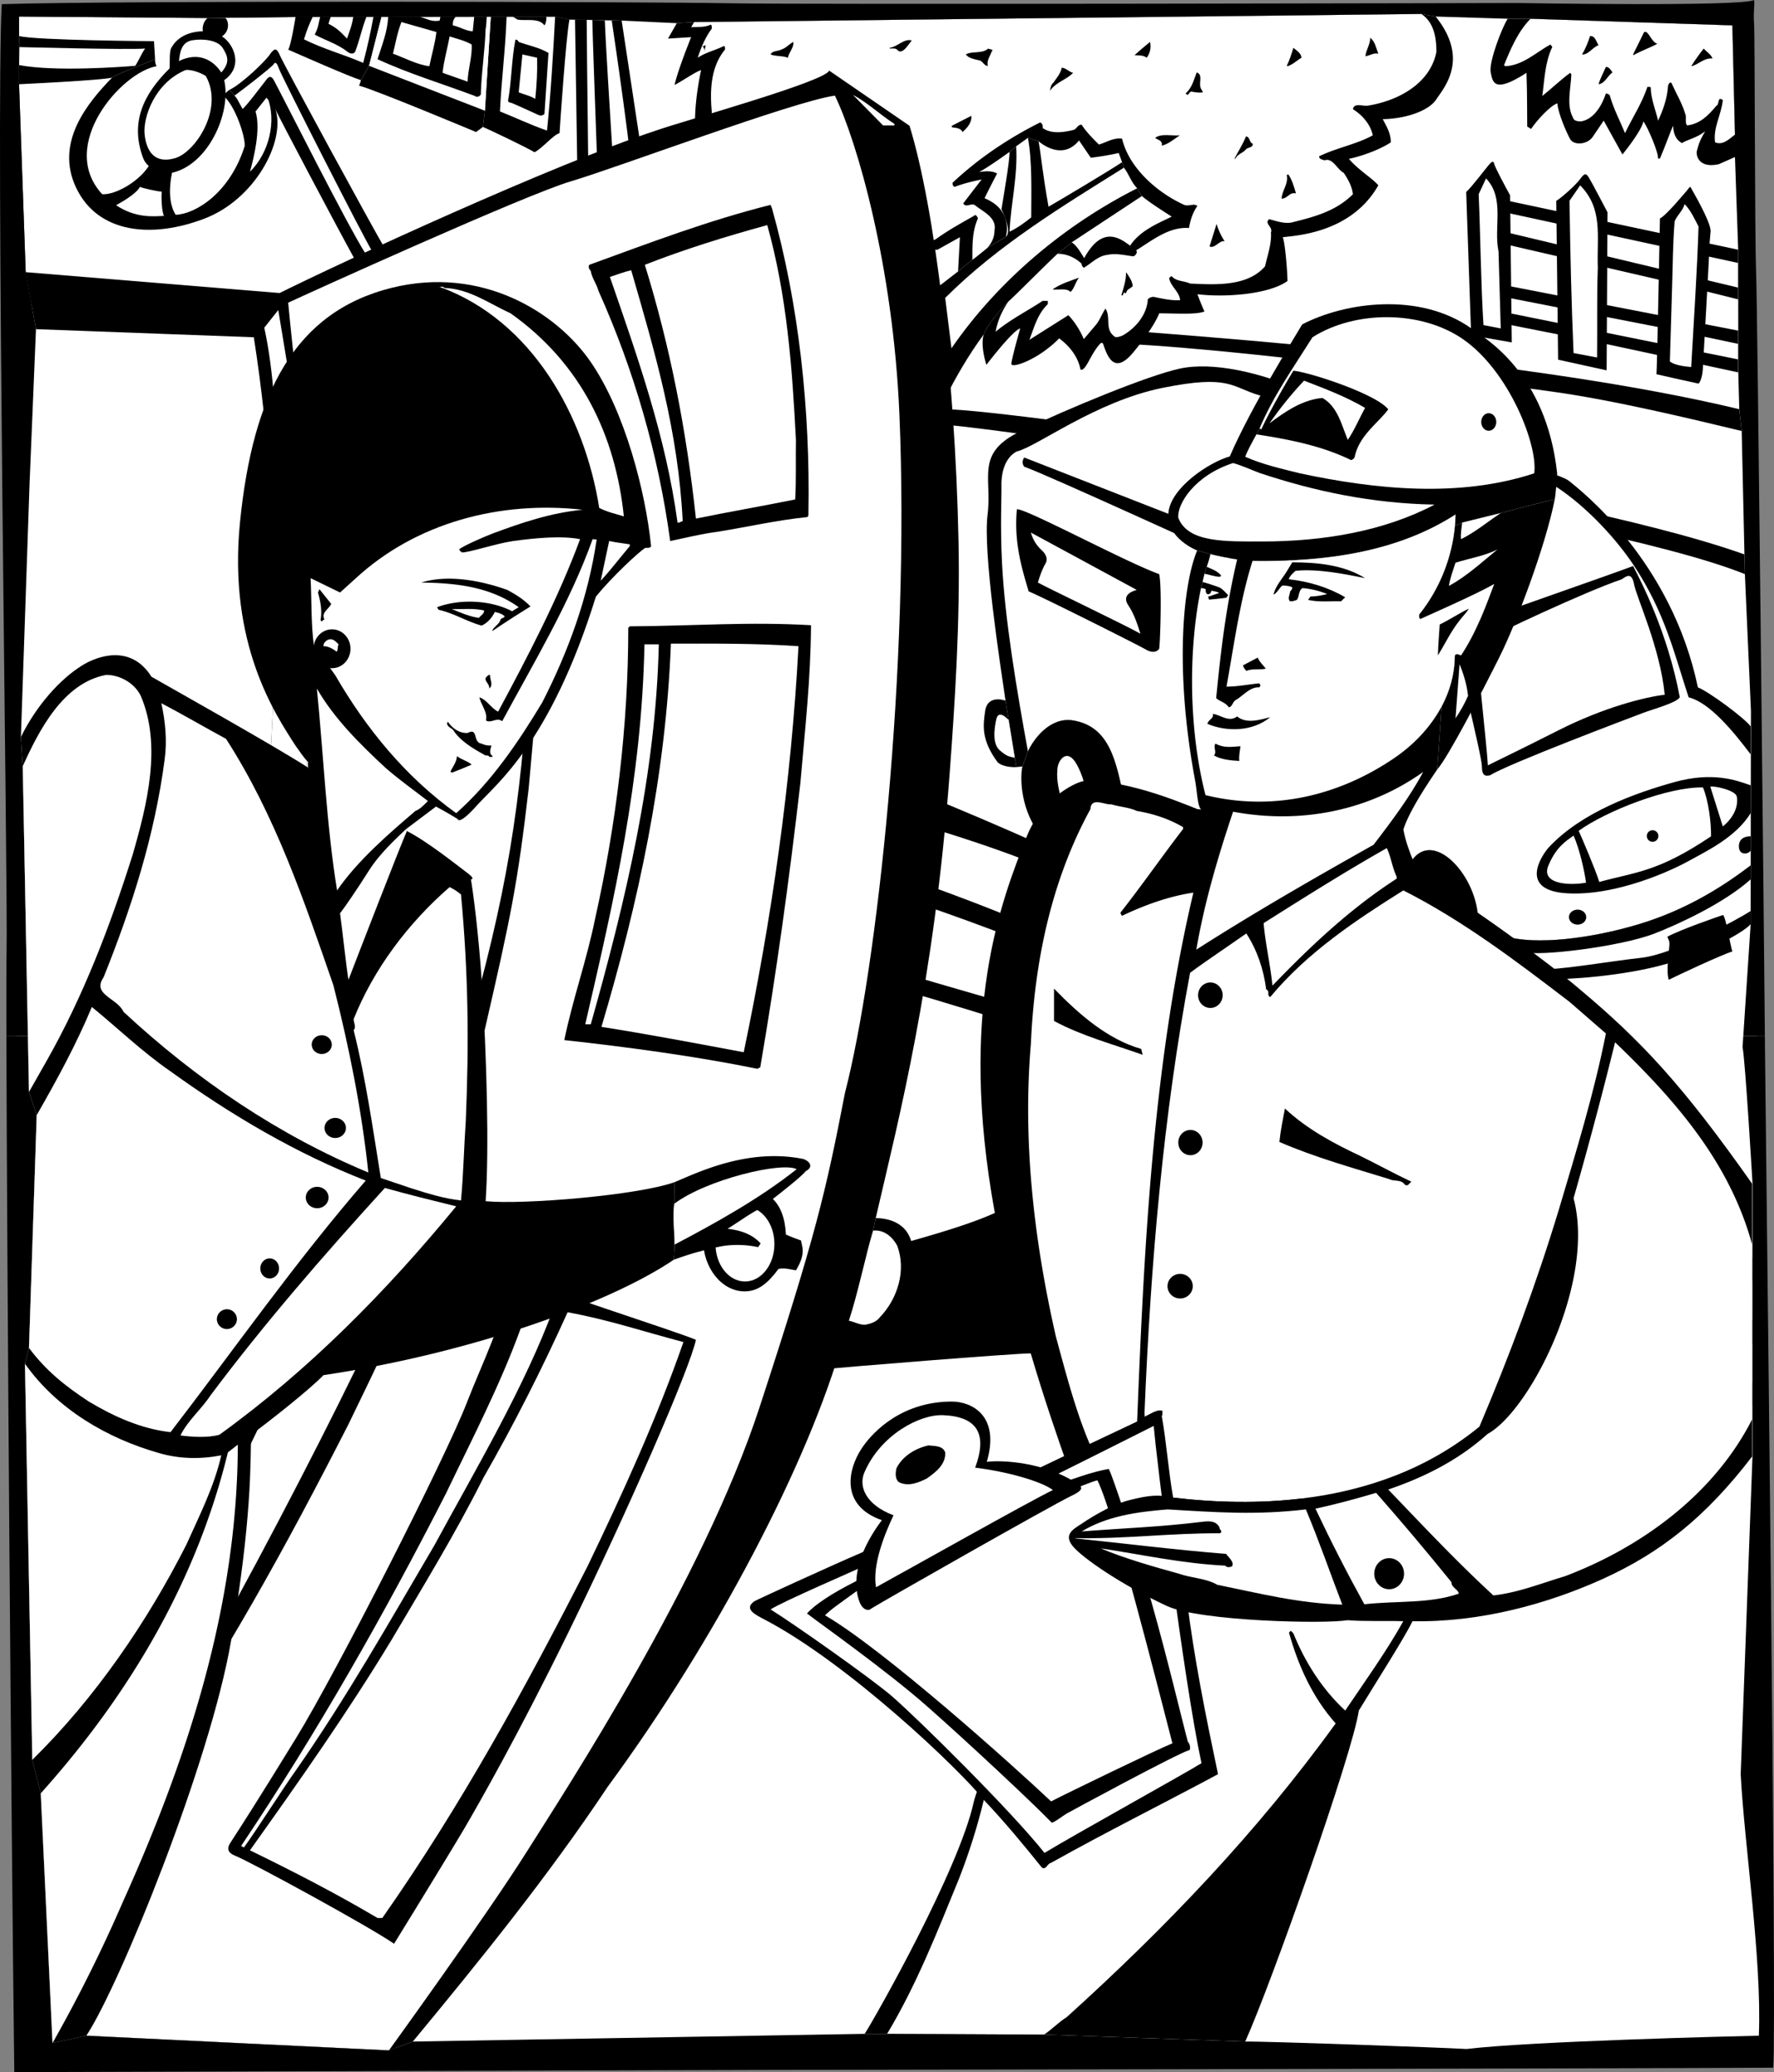 <svg xmlns="http://www.w3.org/2000/svg" width="462.464" height="540"><rect width="100%" height="100%" fill="#808080" stroke="none"/><path fill="#fff" d="M236.947 80.324c21.57 4.7 156.367 11.793 219.203 30.035l2.82 254.387c-27.363-13.176-186.262-99.324-225.79-108.445 7.095-30.403 14.63-145.2 3.767-175.977"/><path fill="#fff" d="M227.693 253.645c50.082 9.75 166.125 70.562 230.988 110.593l1.328 169.489-81.105 4.812-277.516-2.82c120.566-139.27 124.273-258.602 126.305-282.074M3.716 79.3l1.211 391.61.469 67.125 95.992-3.691L133.114 81.66 3.716 79.3M152.954 5.176 453.83 1.715l1.114 109.234c-26.47-8.375-123.2-24.914-216.356-25.25-93.262-.34-85.133-6.082-85.133-6.082l-.5-74.441"/><path d="M231.978 203.773c8.18 2.707 36.437 14.707 53.469 22.836 17.03 8.13 148.011 89.996 171.324 101.145v6.082c-26.86-14.191-156.192-93.75-172.914-102.363-16.723-8.618-38.067-14.7-52.73-19.258l.85-8.442m-2.448 22.633-.657 5.43c13.938 4.703 33.196 11.293 47.89 17.879 14.696 6.586 173.419 98.308 180.009 100.336v-6.082c-14.696-7.602-164.117-90.762-178.996-98.524-11.653-6.082-36.188-14.988-48.246-19.039m-3.106 24.274-.637 4.644c22.07 6.168 54.524 16.18 67.192 21.754 12.668 5.574 152.644 82.094 163.793 89.188v-6.082c-17.735-10.133-150.617-82.09-161.258-87.664-10.64-5.575-50-15.301-69.09-21.84m228.449-101.063-.113-5.137c-48.867-17.484-192.187-37.835-208.402-37.835v4.054c15.203 1.012 169.398 23.11 208.515 38.918m-.832-37.297-.629-5.68c-53.343-12.835-136.449-18.745-172.597-21.445v4.22c25.34-1.017 108.133 10.472 123.996 12.667 15.867 2.2 36.312 7.129 49.23 10.238M9.376 85.781 6.693 70.926 4.966 21.949V4.312l49.172.383 22.906-.265 67.668-.086 3.738.734 1.45.031 3.047.067 1.472.023 3.254.074 1.8.067 2.587.027 11.816 77.938-107.71 4.586-56.79-2.11"/><path fill="#fff" d="m149.9 5.11-1.45-.032-3.738-.734-67.668.086-22.906.265-49.172-.382v17.636l1.727 48.977L151.09 82.8 149.9 5.109"/><path d="M52.892 8.145c-.281-1.333.406-2.864 1.246-3.45h4.601c.797.598 1.36 3.242-.863 4.793 3.012 1.887 5.738 7.75.574 11.407 1.93 8.554-4.207 22.125-13.707 24.152-2.097.45-6.273-.777-7.418-3.832-3.46-9.23-.007-16.594 6.88-23.383.128-1.387-.11-4.34.433-5.312.543-.977 2.45-4.223 8.254-4.375m91.82-3.801H127.94l-1.535 24.508-.524 4.238c1.672.672 11.695 5.48 13.465 6.59 2.105-1.086 4.82-4.489 6.516-4.985.18-2.691 1.68-25.008 2.59-29.617l-3.739-.734M94.107 20.895l2.105-3.739 3.262-12.812-22.43.086s-1.191 7.539-1.918 8.507c2.992 1.31 15.88 7.004 18.98 7.957"/><path fill="#fff" d="M81.548 4.344c-1.05 2.203-1.531 3.418-2.3 5.91 4.984 2.492 10.35 3.93 15.433 6.137 1.148-4.41 1.82-7.446 2.683-12.047h-1.82c-1.246 3.164-1.726 5.91-2.972 9.172-.766.957-1.84.113-2.204-.192-2.492-1.918-5.945-2.972-8.34-4.316.958-1.723.958-2.746 1.438-4.664h-1.918"/><path fill="#fff" d="M86.216 4.344c.047.02-.644 1.761-.547 1.886 2.016.957 3.262 2.204 4.793 3.832.766-2.203 1.344-3.609 1.629-5.718h-5.875m13.258 0-3.262 12.812 30.192 11.696 1.535-24.508h-1.055c-.094 1.054-.094 2.554-.285 3.133-.195 5.847-1.055 11.023-1.246 16.675.191.961-1.153 1.344-1.535.864-8.434-3.164-17.348-5.848-25.399-9.586 1.246-3.93 2.586-7.157 2.778-11.086h-1.723"/><path d="M126.884 4.344c-.094 1.054-.094 2.554-.285 3.133-.195 5.847-1.055 11.023-1.246 16.675.191.961-1.153 1.344-1.535.864-8.434-3.164-17.348-5.848-25.399-9.586 1.246-3.93 2.586-7.157 2.778-11.086h25.687M96.212 17.156l30.192 11.696-.524 4.238-1.773 1.32s-26.461-11.086-30.48-12.078l.48-1.437 2.105-3.739"/><path fill="#fff" d="M141.93 6.613c.384-.48.579-1.597.481-2.27h2.301c-.48 9.298-1.148 20.384-2.11 29.68-4.214-1.433-8.144-3.351-12.269-4.98.387-8.34 1.438-16.168 1.727-24.7h1.496c.422.071.805.45 1.285.735 2.106.48 5.559-.574 7.09 1.535"/><path d="M135.224 10.926c2.586.957 5.367 1.437 7.762 2.875l-1.055 15.91c-.563.496-1.074.469-1.578.246-.864-.387-6.774-3.105-7.055-3.152-.34-.059-.7-.07-.855-.543.96-5.367.863-10.352 1.918-15.91.382-.098.671.191.863.574"/><path fill="#fff" d="M140.017 15.047c.094 3.453-.098 6.996-.48 10.734-1.344-.86-2.973-1.148-4.313-1.722l.957-9.875 3.836.863m-25.399-9.68c-2.546.434-3.546-.734-5.464-1.023h5.652l-.188 1.023m8.625 2.778c-1.629 0-3.355-1.149-5.175-1.532-.098-.765.093-1.597.765-2.27h4.793l-.383 3.802m-9.488.195c-.289 2.875-1.246 5.941-1.824 8.914-3.258-.387-6.516-2.207-9.488-3.262.671-2.777 1.152-5.558 2.207-8.242l9.105 2.59m9.199 3.258c.192 3.257-.957 6.324-1.054 9.68l-6.516-2.301c.285-3.067 1.246-6.23 1.82-9.489 2.012.672 3.93 1.055 5.75 2.11m-69.312 8.187c4.785 8.48-2.625 19.848-7.992 21.43-5.368 1.578-7.493-1.82-7.95-6.203-.46-4.38 2.625-13.442 10.711-16.766.825-.113 2.883.149 5.23 1.54m-6.98-3.876c.207-2.34.692-4.926 3.407-5.406 2.71-.48 6.66-.11 7.98 1.988 1.32 2.094 2.004 3.762-.363 6.39-2.031-3.116-5.824-5.53-11.024-2.972"/><path d="M63.243 28.371c-1.09-2.004-1.484-2.871-2.109-3.45l-1.234-1.55s-1.293.758-1.543 1.688c3.039 2.699 5.574 10.472 5.437 12.98-3.855 12.305-12.87 17.762-17.996 17.934-2.926-4.555-.617-12.336-.617-12.336l-5.914-1.18c-2.531 4.73-9.29 8.445-12.637 8.148l3.64 2.875c1.606-.89 5.282-2.992 6.231-4.793.57.356 4.785 1.254 5.656 1.25-.144 1.766.028 5.18.575 6.325-2.621.129-7.352.648-12.461-2.782l-3.64-2.875c-11.688-12.71 5.034-31.796 14.183-33.351-.48-.883-.383-1.836-.383-1.836-1.031.5-10.453 4.066-11.215 4.805C22.884 26.746 14.177 37.133 19.88 49c5.703 11.867 19.727 13.219 33.484 7.95 13.012-4.99 21.04-19.9 18.504-28.294-.34-2.289.52-6.011-.48-7.761s-1.715-.415-2.434.503c-.718.914-4.879 6.442-5.71 6.973l3.374.676 3.047-3.84c2.504 6.211.524 14.637-4.504 19.55.946-3.464 2.883-11.003 1.457-15.71l-3.375-.676"/><path d="M29.216 20.223c.762-.739 10.184-4.305 11.215-4.805l-.29-4.684S9.19 10.535 5.022 9.391l-.055 12.558s21.84-1.015 24.25-1.726m34.026 8.148c-1.09-2.004-1.484-2.871-2.109-3.45l-1.234-1.55c2.77-1.262 9.437-7.414 10.754-9.621.832-.906 1.367-1.586 2.328.71.957 2.298 24.199 44.977 27.297 50.188l-7.325 3.805c-6.195-11.27-19.777-37.05-21.086-39.797-.464-1.05-3-3.87-3-3.87s-4.21 3.085-5.625 3.585"/><path fill="#fff" d="m95.333 66.187 1.707-.69c-1.808-2.724-23.664-45.642-24.347-47.661-.68-2.024-1.149-1.5-1.395-1.024-1.09 1.184-7.64 6.286-10.164 8.11.625.578 1.02 1.445 2.11 3.45.831-.532 4.992-6.06 5.71-6.974.72-.918 1.434-2.253 2.434-.503 2.93 5.453 18.71 36.968 23.945 45.292m62.34-60.914 1.8.067c.974 6.457 4.962 33.738 5.806 44.719.843 10.976 3.546 30.402 3.546 32.261l-7.093.168c-.168-18.074-3.559-63.215-4.059-77.215m-4.726-.097 1.472.023c.09 7.863 2.75 71.883 2.246 77.29h-2.703c-.34-13.512-1.015-72.028-1.015-77.313M5.064 12.27s28.554.75 32.777.382c-.754.918-2.008 3.754-2.586 4.504-3.629.27-20.648 1.598-30.262-.191l.07-4.695"/><path d="m374.263 4.312-3.738-.671L180.943 5.75l-4.504.29-2.301 4.022 6.039-.382s-3.527 8.699-4.316 12.46c1.918-.968 5.808-3.66 6.902-3.835-1.27 5.91-2.281 14.355-.93 18.746 1.348 4.39 4.051 2.703 5.403 2.363 0 3.719 4.054 11.148 7.433 8.11 1.688 2.703 8.11 8.105 9.461 6.757.672 5.067 3.04 8.781 3.04 8.781s2.027-3.714 3.038-4.726l5.07 4.726s2.024-3.039 3.715-3.039c1.688 0 11.825 6.758 13.852 7.77-.676-1.352-.34-4.055-.34-4.055a182.988 182.988 0 0 0 5.406 4.055l1.688-2.703 4.793-.012 5.847-3.258-.48 8.914 3.738-3.066c.098.055 3.848-3.031 3.848-3.031l4.89-2.926c.676-3.04.337-7.602-5.574-10.05 1.184-2.45 3.258-6.423 3.258-6.423s-1.234-1.023-4.695-.383c2.621-1.386 7.953-5.269 7.953-5.269l1.727-1.441 3.066-2.204 2.781.864s5.953 5.453 10.543-.192l3.067 4.504c.257-.043 3.773-.437 7.285-1.246l.863 2.399.477 1.437c1.343 1.723 1.82 3.738 3.453 5.367l1.246 2.012c1.71 1.504 5.367 3.824 7.762 5.367-3.012 1.543-8.176 3.465-10.829 7.57-2.316-1.636-7.12-5.695-11.98 3.262-1.145-1.855-2-3.347-3.262-4.12l-3.64 2.968c-.067-.13-12.754 12.555-12.825 12.422 0 0-5.449 5.605-6.441 8.57s.672 7.953.672 7.953 6.797-8.918 8.816-9.488c0 0-2.23 7.824-2.3 9.203-.07 1.379 7.09-1.094 12.46-6.613 1.657 1.234 4.73 3.91 5.559 8.144 1.504.524 2.71-4.617 5.656-7.281.914 2.059 2.414 9.64 8.082 2.809 5.672-6.829 6.774-10.192 6.774-10.192 4.304-.015 9.508.403 11.804-.48-.746-1.563-1.84-4.504-1.84-4.504 7.512.914 18.852-.043 23.485-3.45-.094-3.746-.707-10.28-1.246-11.406 3.855-.445 17.949-1.246 24.922-13.515-1.473-1.797-5.082-3.895-7.668-6.899 4.508-.976 8.902-2.918 10.926-4.312 0-2.406-1.176-4.266-2.11-6.04 5.824-.085 11.934-2.081 13.95-5.136 2.011-3.055 8.765-10.488-.15-21.605"/><path d="M256.47 87.125c.992-2.965 6.441-8.57 6.441-8.57.07.132 12.758-12.551 12.825-12.422l3.64-2.969 18.309-12.078-1.246-2.012c-1.633-1.629-2.11-3.644-3.453-5.367l-.477-1.437c-3.066 2.074-16.695 10.203-19.172 11.597-1.586-8.933-1.816-12.512-2.586-17.062l-2.781-.864-3.066 2.204-1.727 1.44c.02 2.696-1.578 11.58-2.105 14.95.945 1.902 2.562 5.965 1.164 7.176l-4.891 2.926s-3.75 3.086-3.848 3.031l-3.738 3.066-3.832 2.973-8.98 6.617 6.195 30.672s4.832-12.355 13.328-23.871"/><path fill="#fff" d="M244.009 62.3c3.164-2.3 6.52-4.12 9.871-6.038.48-.575.961.289 1.055.672-1.531 3.355-1.438 7.09-1.438 10.734.098.055 3.848-3.031 3.848-3.031 1.113-1.188 1.902-2.719 1.902-4.54.672-3.452-2.968-4.89-5.078-6.617-.957-.668-2.398.77-3.066-.476l4.793-6.23c-2.399.48-4.7 1.054-7 1.913-.477-.093-.574-.574-.574-1.05 6.71-6.328 14.57-11.598 22.812-15.719.672.191.766 1.055.672 1.437 2.297 1.63 5.46 1.149 8.148.48.86-.386.957-1.343 2.012-1.343 1.148 1.82 2.875 3.547 4.504 5.176 2.012-.574 3.738-1.82 6.039-1.535 1.82 7.668 9.2 14.09 16.195 17.254 1.153.48 2.493-.48 3.45.285-1.243 1.726-1.817 3.644-2.2 5.754-5.18-.383-9.492 3.164-13.804 5.844l.191.195c.098.574-.383 1.148-.863 1.34-2.395-.29-4.406-.864-6.805-.383-2.492.289-4.121 2.203-6.133 3.351-.383-.285-.574-.668-.574-1.05-1.727-1.63-3.93-2.59-6.23-2.59-.067-.13-12.754 12.554-12.825 12.422a20.077 20.077 0 0 0-3.375 7.898c3.93-3.258 8.243-5.367 12.27-8.05h1.34v.863c-2.684 2.586-3.547 6.039-4.793 9.296l10.16-6.421c1.82 1.918 3.07 4.023 4.027 6.23l3.258-3.836c.957-1.246 1.535-2.875 2.395-4.12 1.441 2.3-.192 5.175 2.109 7.093.574.672 1.535.191 2.207 0 3.543-1.918 6.516-5.559 6.707-9.488.383-.48.863-.575 1.438-.672 2.398.48 4.89 1.054 6.996.863-.192-2.207-2.489-3.547-2.875-5.75.191-.098.386-.48.672-.48 1.246 1.437 3.257 1.148 4.792 1.917 6.422.286 14.954.864 19.551-4.507.578-2.68 1.727-5.75 1.535-8.817.575-1.437-1.82-2.3-.48-3.449 1.629.383 3.836 1.246 5.848.863 5.75-1.437 11.5-2.875 16.007-7.383-.289-2.105-1.246-3.832-2.398-5.558-1.723-.863-2.875-4.024-4.984-3.258-.575-.191-1.438-.289-1.438-1.055 4.508-2.203 9.586-3.066 13.996-5.464-.574-2.778-2.683-5.27-5.176-6.805.286-1.82 2.684-.668 4.024-.957 7.668-1.246 16.105-5.656 17.734-13.992 0-4.028-.77-7.766-3.933-9.875L180.943 5.75l-.766 1.344c1.629-.098 3.543.093 5.078-.672.383.191.29.672.29 1.055-1.727 2.3-2.876 5.175-3.645 7.57 2.109-1.438 4.601-1.918 6.804-3.067.387.192.29.575.29.957-3.739 4.508-3.93 10.641-3.45 16.106.004 2.602-1.347 7.332 4.059 5.98 0 3.715 2.027 11.149 6.418 7.094.676 5.746 5.406 10.137 10.133 8.11 0 5.066.68 8.78.68 8.78s2.363-5.066 5.066-6.077c0 3.375 4.054 3.715 4.39 5.406.34 1.687 1.352-3.719 4.055-3.379 0 4.39 5.406 4.05 8.781 7.094 3.38 3.039-.336-3.043 1.352-4.055 2.027 2.703 5.406 4.73 7.433 5.742 0 0 .676-1.687 1.688-2.703 1.355 1.692 2.062 2.527 4.41 1.266"/><path d="M359.314 13.992c-1.153-.285-2.207.48-3.356.672.094-1.535 1.246-3.066 1.246-4.793 1.246.863 1.532 2.684 2.11 4.121M237.68 10.543c-.858 1.055-2.394 3.738-3.64 2.586-.48-.668-1.34-.477-2.11-.477v-.191c2.11-.29 3.743-2.492 5.75-1.918m-32.296 4.504c-1.344-.574-3.07-.285-4.504-.863.477-1.055 2.012-.766 2.969-1.34 1.152-.383 1.82-1.344 2.973-1.918.19 1.437-1.153 2.683-1.438 4.12m94.406-4.12c.387 1.437 0 2.972-.86 4.12-.862-.765-2.491-.573-3.163-.667 1.34-1.25 2.777-2.399 4.023-3.453m-115.972 2.59c-.192-.48-.192-1.055-.672-1.438l.863-.289c-.191.574-.383 1.055-.191 1.727m155.461 1.531c-1.149.672-2.297 1.82-3.641 2.207l-.191-.098c.765-1.531 1.246-3.164 1.726-4.695.863.766 2.012 1.34 2.106 2.586m-80.797-1.531c-.383 1.148-1.34 2.296-.957 3.64-.961.098-1.344-1.344-2.301-1.437-1.246-.29-2.781-.574-3.453-1.535 1.633-.957 4.316-.094 5.847-1.532.29.285 1.63.094.864.864M203.33 34.75c-.383 1.148-1.34 2.3-.958 3.64-.957.098-1.343-1.34-2.3-1.437-1.247-.289-2.778-.574-3.45-1.535 1.63-.957 4.313-.094 5.848-1.531.285.285 1.629.093.86.863m76.429-15.773c-1.723 1.82-4.504 2.398-6.04 4.695.099-.574.196-1.531.864-2.106.864-1.246 1.918-2.398 2.207-3.93 1.149.094 1.914 1.15 2.969 1.34m33.258 4.028c.195.285.383.668.578 1.055-.961.191-2.012 0-2.973-.192-.765 0-.765 1.531-1.531.477 1.723-1.532 2.106-3.547 2.875-5.461 1.723.574.477 2.586 1.05 4.12M250.911 34.41c-.48-1.152-1.918-1.055-2.78-1.246v-.383l5.081-2.59c.192 1.63-.96 3.067-2.3 4.22M226.728 50.04c-.48-1.15-1.918-1.052-2.781-1.247v-.383l5.078-2.586c.195 1.63-.957 3.067-2.297 4.215m80.828-14.769c-1.438.96-2.973 2.3-4.695 2.687.285-1.344-.961-1.441-1.727-2.016 1.535-1.246 4.504-.476 6.422-.671m19.074 2.207c-.098 1.054-1.055.863-1.726 1.34-.864 1.152-2.301 1.245-2.875 2.59l-.192-.098c.957-1.914 2.203-3.739 2.969-5.75 1.152.097.77 1.629 1.824 1.918M218.982 28.04c-.098 1.054-1.055.858-1.727 1.339-.863 1.152-2.3 1.246-2.875 2.59l-.191-.098c.957-1.914 2.203-3.738 2.972-5.75 1.149.098.766 1.629 1.82 1.918"/><path fill="#fff" d="M268.833 56.645c-1.629 1.343-3.64 2.78-5.656 3.738.289-7.094 2.207-14.57 1.727-22.238l3.066-2.204c1.152 6.23.863 14.09.863 20.704m24.153-12.938c1.343 1.723 1.82 3.738 3.453 5.367-18.594 9.39-36.04 23.77-48.403 41.692l-1.632-13.13c13.804-13.804 30.671-23.964 46.582-33.929"/><path d="M337.845 50.414c-1.633-.477-2.3 1.438-3.738 1.344.093-2.207 1.82-3.738 1.34-6.133l.382-.195c.961 1.343 1.535 3.257 2.016 4.984m-18.598 12.461c-1.242-.383-2.586 2.012-3.93 1.344l1.825-5.848c.476 1.535 1.148 3.066 2.105 4.504M295.286 74.57c-.574.668-1.629.766-1.722 1.914-.098-.191-.387-.191-.578-.191-.192.191-.192.48-.286.672h-.382c.574-1.918 1.246-3.836 1.246-6.04.668 1.055 1.629 2.204 1.722 3.645m-13.992-2.207c-.96 1.153-1.152 2.684-2.203 3.739-1.055-1.149-3.355-.477-4.7-.672 2.013-1.438 4.505-2.203 6.903-3.067m-14.758 127.383-1.597.168-.39-2.422-1.606-9.87-.817-5.036c-1.472-10.086-5.906-38.668-4.668-48.516 1.235-9.847-3.347-15.988 8.692-21.738 12.035-5.75 32.957-14.434 41.402-16.27 8.441-1.832 20.977.852 33.062 6.227 12.09 5.371 64.864 20.207 68.317 22.969 3.457 2.762 26.836 21.055 33.691 53.879 2.746 1.043 12.082 7.914 13.754 10.16v36.23c-7.566 5.801-17.199 11.735-29.226 15.348-12.075 3.625-26.739 5.582-35.036 3.043-.843-.168-5.753-3.043-6.77-3.55.169-11.68-11.507-24.544-17.308-16.087-1.41 1.278-4.789 7.02-4.789 7.02l-3.453 2.37-64.156-21.28-2.66-4.399c-2.028-9.457-3.64-18.625-13.18-20.234-5.95-1.008-10.238 4.664-11.828 8.055l-1.434 3.933"/><path fill="#fff" d="M261.22 146.836c.754 14.738 3.84 33.027 6.75 48.976 1.59-3.39 5.879-9.062 11.828-8.054 9.54 1.61 11.152 10.777 13.18 20.234l70.27 23.309s3.378-5.742 4.788-7.02c5.801-8.457 17.477 4.406 17.309 16.086 1.016.508 5.926 3.383 6.77 3.551 8.296 2.539 22.96.582 35.035-3.043 12.027-3.613 21.66-9.547 29.226-15.348v-28.945c-4.203-5.539-10.488-13.422-16.168-14.855-3.773-11.473-6.129-21.954-14.183-34.22-4.668-7.112-12.5-15.487-20.133-20.51-17.985-5.825-70.2-21.825-77.54-23.962-7.335-2.137-7.71-5.496-25.261-1.957-17.547 3.54-32.898 15.438-38.062 16.582-2.118 1.145-4.114 3.902-3.961 9.281.062 2.176-.356 9.88.152 19.895"/><path d="M392.114 243.918c8.297 2.539 22.961.582 35.036-3.043 12.027-3.613 21.66-9.547 29.226-15.348v15.336c-2.18 2.348-11.02 7.18-22.015 10.352-11.079 3.191-26.211 4.137-30.825 3.945-4.218-.765-13.062-1.781-11.422-11.242m-6.769-3.551c.168-11.68-11.508-24.543-17.309-16.086-1.41 1.278-4.789 7.02-4.789 7.02-1.351 3.465-4.14 18.922 5.489 24.242 9.628 5.32 16.75-1.215 16.609-15.176m-120.406-40.453-.39-2.422-1.606-9.87-.817-5.036c-1.074-.363-4.754-1.18-5.304 2.68-.547 3.859-1.063 7.507 3.23 13.367.621.66 2.441 1.39 4.887 1.281"/><path fill="#fff" d="m264.548 197.492-1.605-9.87c-.75-.743-2.692-2.642-3.239-.106-.55 2.53-1.03 6.398.98 8.074 2.016 1.676 2.286 1.496 3.864 1.902"/><path d="M292.978 207.992c-2.028-9.457-3.64-18.625-13.18-20.234-5.95-1.008-10.238 4.664-11.828 8.054l-1.434 3.934c-.543 2.207-.789 10.094 4.016 17.027 7.73 11.153 23.059 9.04 22.426-8.78"/><path fill="#fff" d="M275.642 200.559c.105-2.532 2.605-5.844 5.094-1.274 2.488 4.57 2.52 8.742 2.867 10.524.886 4.562-4.762 6.89-6.207 1.394-1.446-5.5-1.985-7.601-1.754-10.644m94.43 32.179c.582-2.468 3.957-3.605 5.542 1.348 1.586 4.957.536 7.418.543 9.234.016 4.645-5.972 5.871-6.359.2-.387-5.668-.523-7.836.274-10.782"/><path d="M409.005 239.008c0 1.082 1.012 1.957 2.258 1.957s2.254-.875 2.254-1.957c0-1.078-1.008-1.957-2.254-1.957s-2.258.879-2.258 1.957m47.371-21.055c-1.215-.055-3.133.445-3.066 2.703.066 2.258 2.332 2.07 3.066 1.04v-3.743m-52.754 3.012c-2.136 2.55-7.574 11.215 5.149 11.848 12.718.632 26.906-5.903 31.543-8.485 4.64-2.578 12.172-6.113 16.062-12.41v-7.258c-3.687-1.3-9.851-3.64-19.96-.816-10.114 2.824-24.192 7.804-32.794 17.12"/><path fill="#fff" d="m445.86 205.016 3.262 10.351s4.414-3.246 3.64-7.765c-.288-1.684-6.003-2.887-6.901-2.586m-35.653 12.746c-2.082 1.496-4.601 3.066-6.578 7.86-1.976 4.792 5.422 5.21 9.836 4.41-.398-3.055-1.758-8.997-3.258-12.27m1.34-1.246c.918 2.035 4.406 10.172 5.367 13.324 9.657-2.64 15.254-2.567 29.137-11.887.05-3.765-.707-9.394-2.105-12.746-9.07-.191-25.192 6.117-32.399 11.309"/><path d="M429.31 217.8a1.505 1.505 0 1 0 3.007-.001 1.505 1.505 0 0 0-3.007.002m-164.215-85.055c1.7-.598 28.39 13.762 37.094 16.871.754 3.477.258 17.7 0 19.457 0 0-.942 1.64-3.465.2-2.524-1.438-27.504-13.958-30.563-15.153-1.535-5.25-3.922-12.5-3.066-21.375"/><path fill="#fff" d="m268.736 138.785 27.605 14.953c-2.012.54-3.742 1.739-2.203 4.012 1.543 2.27 2.418 5.086 3.16 7.395-4.32-2.422-24.16-11.895-26.738-13.325.457-1.597 1.27-3.812 1.96-4.898.696-1.09.282-2.41-.948-3.524-1.227-1.113-2.243-2.539-2.836-4.613"/><path d="M437.907 181.727c-1 1.488-6.62 2.945-9.656 4.09-3.035 1.144-35.054 13.222-39.8 16.226-1.11.234-2.137.348-2.145-2.395-.004-2.742-7.11-31.164-7.977-35.324 7.106-2.601 41.953-14.742 47.407-16.816 2.023 3.89 9.011 17.304 12.171 34.219"/><path fill="#fff" d="M422.61 151.027c.876-.359 2.676-2.476 3.36 1.164.684 3.641 6.777 16.465 8.008 28.864-5.215.601-15.965 3.328-27.66 9.242-11.696 5.914-17.043 8.418-18.442 9.16-.363-6.363-3.133-29.066-2.613-31.668 4.504-2.598 28.422-13.77 37.348-16.762"/><path d="M267.013 119.234s-.965 1.164 0 2.395c6.371 2.246 53.328 23.863 60.422 26.906 7.094 3.04 38.851 15.88 38.851 15.88l3.38-5.071s-91.118-35.63-102.653-40.11"/><path fill="#fff" d="M397.4 248.07c3.324 1.262 24.984-1.316 33.972-4.808 5.575-2.164 17.88-7.692 25.004-14.094v8.246c-3.07 2.016-19.875 11.23-28.5 12.188-8.625.96-22.808 3.453-26.066 2.875-3.258-.575-4.219-2.106-4.41-4.407"/><path d="M434.646 244.121c3.57-1.922 13.183-5.219 14.476-5.656.739-.004 2.028 8.453 2.489 9.492-2.852.863-14.309 6.23-16.579 7.379-.738-2.106.075-7.508.157-8.852.086-1.343-.125-1.359-.543-2.363M393.052 4.887c-1.426 2.074-4.961 11.27-4.445 13.925.515 2.657.867 5.641 9.332.165.203 5.18.156 12.144.191 13.996l1.004.636c1.453-2.18 4.992-6.086 6.855-6.675.172 2.558 2.383 7.601 3.336 9.32.954 1.715 4.524 1.441 5.887-.602 1.367-2.043 2.856-4.215 2.856-4.215l4.886 8.817s4.95-6 5.465-8.625c1.242 1.738 3.969 8.176 3.801 9.68h.512c1.476-3.414 2.945-7.664 3.449-8.528.02 1.555.465 3.574 2.3 4.504 1.594-1.012 3.7-1.25 6.04-3.066-1.778 3.023-1.742 3.75-2.125 4.96-.383 1.212.347 4.801 5.676 3.614l4.214-1.867v-5.844l-.675-28.469-52.618-1.726h-5.941"/><path fill="#fff" d="m451.61 6.613.676 28.469c-1.441 1.05-3.07 2.875-5.18 2.012-.574-3.739 1.63-7.188 2.016-11.024-1.535-1.054-.77 1.149-1.726 1.535-2.11 2.586-4.313 4.696-7.574 5.079-.668-.672-.094-2.11-.477-2.973-.863-2.875-2.398-5.367-3.64-8.145-.579-.191-.673.383-.864.766-.195 3.258-1.246 6.23-2.59 9.105-.668-2.875-1.914-5.75-1.914-8.625-.195-.289-.578-.097-.863-.19-1.438 4.312-3.93 8.05-5.848 12.073-1.34-3.258-2.972-6.324-3.93-9.68-.097-.48-.671-.574-1.054-.671-.957 2.972-3.067 6.71-6.422 7.285-.766 0-1.918 0-2.203-1.055-1.727-3.258-.48-7.762-.383-11.21l-.289-.387c-2.398 1.726-4.887 4.12-7.285 6.039.574-4.121.672-8.723 2.59-12.746 0-.29-.387-.387-.48-.672-3.833 2.109-7.188 5.46-11.79 5.656l-.289-.29c1.727-4.218 3.547-8.624 6.902-12.077l52.618 1.726"/><path d="M429.185 8.34c1.054.863 1.535 2.683 2.875 3.066-1.918 1.055-4.215 1.82-6.23 2.973l-.094-.195 2.875-5.844h.574m-12.461 3.45c-1.531.48-2.684 2.589-4.313 2.394.961-1.532 1.63-3.352 2.11-4.793 1.34-.094 1.629 1.535 2.203 2.398m29.715 3.449c-2.301-.191-3.645 1.63-5.559 2.016.957-1.535 2.203-3.262 3.258-4.602.766.864 1.914 1.532 2.3 2.586m-26.07 3.645c-1.343.863-1.918 2.875-3.644 3.066.383-1.344 1.246-2.972 1.918-4.504.765-.097 1.34.86 1.726 1.438m-45.691 181.64 1.152-16.433c2.118-3.996 3.38-8.414 3.418-13.102.192-.957 1.153-.285 1.633-.191 3.832-5.75 6.227-12.172 8.625-18.594-4.41 2.59-17.348 8.246-19.168 9.106-.578-.192-.289-.766-.387-1.149 5.258-6.547 8.575-14.723 9.336-23.2.598-.202 1.188-.398 1.88-.76l10.062-2.493s11.46-3.078 14.07-3.535c-2.355 11.86-9.746 31.777-14.539 41.328-4.793 9.55-13.184 25.695-16.082 29.023"/><path d="m381.165 136.2 10.063-2.493s11.46-3.078 14.07-3.535c.32-1.473.637-6.817.637-6.817-2.84-26.156-18.73-35.175-22.371-37.765-13.403-9.528-32.817-6.903-44.09-1.055-2.406 4.078-13.305 21.516-18.883 34.41-5.324 1.492-15.453 8.137-16.008 14.762-.554 6.625 7.504 9.754 7.504 9.754l3.473.95c.933.304 5.222 1.179 6.949 1.37l4.023.387c18.786.285 37.575-2.207 52.907-12.078-.016.957-.07 1.914-.153 2.87.598-.202 1.188-.398 1.88-.76"/><path fill="#fff" d="M328.353 111.66c3.547-8.433 8.914-16.004 13.8-23.77 11.22-7.093 28.356-7.015 39.204.481 12.18 8.414 19.648 27.89 18.593 34.984-19.55 6.422-41.308 4.215-61.054 0-4.598-1.152-9.774-2.3-14.278-4.312.45-1.363 1.868-3.93 2.922-5.848l.813-1.535m0 11.598c14.379 4.793 29.426 7.957 45.625 8.242-13.16 6.938-28.973 9.59-44.696 9.61-9.957.011-19.597.331-22.109-6.157-.383-3.547 4.246-11.055 14.281-14.281 2.395.668 4.598 1.723 6.899 2.586"/><path d="M259.345 316.102c-9.656-52.758 1.66-81.25 8.34-98.149 3.789-9.59 12.117-13.848 14.664-14.375 10.652-.531 24.312 5.09 29.805 7.285l53.699 5.309c.918 5.476 4.656 12.765 4.656 12.765 10.137 4.563 35.473 23.817 40.918 28.54 16.59 13.847 27.39 25.543 45.344 51.02v71.054c-12.047 15.734-23.75 25.035-38.926 31.918-14.68 6.656-32.3 11.367-49.617 11.023-2.117 4.371-9.711 16.238-13.996 23.29-1.582 11.105-22.743 70.988-29.614 86.261l-52.43-1.82-40.925-.192h-5.848c2.875-4.472 24.489-42.652 28.407-60.316 2.195-9.906 28.007-58.348 32.785-64.43-3.809-11.43-10.926-29.012-17.903-52.586-3.914-.031-50.293 3.68-54.53 4.211l.792-27.297c10.602-3.18 33.367-8.472 44.379-13.511"/><path d="m365.853 216.172-7.785 3.988c-15.528 8.723-31.055 17.637-46.2 27.317l-4.152.976a388.726 388.726 0 0 1 3.387-15.832c1.636-9.004 3.16-19.39 2.398-21.418-1.347-.34-1.304-4.34-1.972-7.922-5.375-28.816-3.13-51.043.558-59.82l3.473.95c.933.304 5.222 1.179 6.949 1.37l4.023.387c18.786.285 37.575-2.207 52.907-12.078-.016.957-.07 1.914-.153 2.87-.761 8.477-4.078 16.653-9.336 23.2.098.383-.191.957.387 1.149 1.82-.86 14.758-6.516 19.168-9.106-2.398 6.422-4.793 12.844-8.625 18.594-.48-.094-1.441-.766-1.633.191-.039 4.688-1.3 9.106-3.418 13.102l-1.152 16.433c-1.379 2.063-7.207 10.426-8.824 15.649M327.54 113.195c8.63 1.34 17.012 2.973 24.68 6.711.516-.176.867-.496.96-.941 1.177-5.543 6.227-8.836 8.72-12.29-3.164-4.023-20.512-9.679-24.727-10.062-1.738 2.79-6.484 11.106-8.36 15.278l-.46-.23-.813 1.534"/><path fill="#fff" d="M355.86 106.293c-1.53 2.781-2.683 5.656-4.503 8.34-1.63-3.836-2.586-8.625-6.614-10.926-5.27.477-9.68 3.547-13.8 6.613 2.683-3.836 5.656-7.574 9.011-11.12 5.461 2.109 10.828 4.124 15.907 7.093m35.367 27.414c-3.735 2.492-6.516 4.887-10.348 6.805-.195-1.246.192-3.164.285-4.313l10.063-2.492"/><path fill="#fff" d="M379.286 136.96c-.761 8.477-4.078 16.653-9.336 23.2.098.383-.191.957.387 1.149 1.82-.86 14.758-6.516 19.168-9.106-2.398 6.422-4.793 12.844-8.625 18.594-.48-.094-1.441-.766-1.633.191-.039 4.688-1.3 9.106-3.418 13.102-2.777 5.234-7.023 9.738-11.914 13.164-14.281 9.871-31.629 14.375-49.652 9.965-4.168-16.14-4.7-36.84-1.184-53.926.13-.64.266-.984.41-1.617.165-.727.34-1.446.516-2.156l.578-1.82c.64-1.774.977-3.29.977-3.29.933.305 5.222 1.18 6.949 1.371-2.875 12.27-4.219 23.387-5.465 36.137.961.957 2.395 1.055 3.258 2.394.96 0 .96-1.437 1.918-1.917 1.918-1.149 3.738-3.45 6.039-3.258.191-.192.383-.383.29-.672l-.29-.383c-2.875.29-5.75.863-8.531.863 2.015-11.023 3.449-22.234 6.804-32.777 18.786.285 37.575-2.207 52.907-12.078a39.242 39.242 0 0 1-.153 2.87"/><path d="M313.08 153.293c.128-.64.265-.984.41-1.617.773.152 3.558 1.082 4.402 1.418.844.34 2.027 1.824 2.281 1.992l-.469.676c-.843.168-4.515.508-4.515.508l-.254-.762s2.453-.809 2.87-.977c-.417-.336-1.6-.508-2.026-.594-.082 1.184-1.688 1.438-1.434-.421-.422 0-.508-.325-1.266-.223"/><path fill="#fff" d="M390.368 143.195c-4.12 3.356-8.148 7.094-12.652 9.489.285-1.918 1.055-4.024 1.723-6.04 3.644-1.148 7.476-1.722 10.93-3.449"/><path d="M334.298 152.59c-.77.574-1.246 1.82-2.3 2.394.476-2.394 2.683-4.601 3.831-6.71l1.055-1.723c6.613 0 13.418.668 18.977 4.12-5.653-1.151-12.457-2.491-18.114-1.917 0 0-1.586 1.258-1.773 2.203l-1.676 1.633"/><path d="M334.298 152.59s1.82 0 2.586.476c0 .383-.191.77-.574 1.055 0 .863-.766 1.82 0 2.59.383-.098.957.094 1.054-.195 1.63.097.766-2.493 2.204-3.258 2.3.191 4.41.765 6.421 1.535-1.222.36-3.097.668-4.363.668l-.62.867c2.683.668 5.94.285 8.628.383.094-.195 1.05-1.055 1.05-1.055-4.405-2.59-9.44-4.12-14.71-4.699-.809-.059-3.176 1.418-1.676 1.633m48.594 6.035c-.48.96-1.63 2.012-2.399 3.07-2.3 2.875-3.832 6.227-5.652 9.102.094-2.875.285-5.176.477-8.05 2.59-1.247 4.984-2.876 7.574-4.122m-52.91 15.625c-1.434.383-3.352-.098-5.078.574-.286-.289-.766-.863-.864-1.437l3.836-2.012c.383 1.05 1.535 2.105 2.106 2.875"/><path fill="#fff" d="M382.7 181.34c-.863 2.015-2.015 4.027-3.261 5.848l1.054-14.09c1.055 2.59 1.918 5.367 2.207 8.242"/><path d="M322.509 186.71c2.395 2.013 6.04.86 8.625.188-4.602 3.836-11.5 3.836-16.39 1.727.288-1.148 1.726-1.34 1.437-2.586 2.11.285 4.121 2.3 6.328.672m.863 7.762c-.097 1.054-.48 2.586-.289 3.832-2.11-.094-4.89-.383-6.613-1.438.863-.957-.29-2.012.383-3.066 2.203 1.152 3.93.863 6.52.672"/><path fill="#fff" d="M358.068 220.16c-15.528 8.723-31.055 17.637-46.2 27.317 2.11-12.27 5.657-24.25 9.586-35.942 17.922 3.352 35.559-.387 49.551-10.355-3.543 6.617-8.242 12.843-12.937 18.98m-61.629 150.29c1.605-40.356 3.586-82.052 11.277-121.997a388.726 388.726 0 0 1 3.387-15.832c-6.422.957-12.75 3.258-18.594 6.04-.29-.29-.383-.579-.383-.864 5.653-7.192 10.828-14.668 16.293-21.758v-.48c-3.738-2.204-7.957-3.547-12.078-4.22-2.012-.956-4.41-1.05-6.613-1.722-1.727.192-5.27-2.015-5.465 1.246-10.063 18.403-14.566 39.297-15.527 61.242-2.204 25.977.96 51.762 6.52 76.2 2.589 9.492 5.077 19.172 8.816 27.988 2.316 4.668 8.89 15.613 8.89 15.613l8.11-1.011s-4.215-15.254-4.633-20.446M364.107 228.5v.477c-11.887 7.668-22.141 17.253-32.301 27.796h-.098c-.574-5.558-1.82-10.734-2.297-16.199 10.637-6.707 21.274-13.418 32.106-19.55 1.054 2.105 1.437 5.078 2.59 7.476"/><path fill="#fff" d="M305.83 390.29c11.37 1.339 22.679 1.538 33.538.226 17.063-2.055 33.008-7.832 46.301-18.727 7.86-18.5 14.86-37.285 20.703-56.55 4.508-15.145 9.203-30.384 12.27-45.91l-9.488-8.243c-13.899-10.64-27.797-21.18-43.325-29.043-12.074 7.574-25.015 16.102-34.695 27.797-1.055-.574.094-1.438-1.055-2.012-.668-5.273-2.394-10.258-5.175-14.57-4.887 3.453-9.872 6.71-14.665 10.258-6.996 37.379-10.257 75.332-11.886 114.824.199 3.5 3.101 15.566 7.476 21.95"/><path d="m297.493 273.355.383 1.532c-7.476-2.684-15.816-4.887-23.101-8.817v-8.433c6.613 6.804 13.996 13.226 22.718 15.718"/><path fill="#fff" d="M456.77 324.344v45.527c-10.062 19.84-29.312 33.547-48.863 40.926-6.136 1.824-11.98 4.219-18.593 4.984-9.778-9.008-18.02-17.824-27.414-27.601 9.297-3.164 18.21-7.575 25.879-14.473 10.941-5.922 28.273-39.586 22.43-61.437a1150.523 1150.523 0 0 0 10.827-40.641c16.391 15.719 29.98 31.726 35.735 52.715"/><path d="M354.618 301.246c4.504 2.203 8.817 4.602 13.32 6.711-.574.383-.863 1.34-1.726.766-.957-1.438-2.777-.766-4.023-1.438-9.68-2.973-19.36-5.656-28.66-9.683.289-2.97.863-5.653 1.437-8.72 5.848 5.462 12.75 9.106 19.652 12.364"/><path fill="#fff" d="M378.388 412.332c-.098 1.34 1.723 1.82 1.914 2.973-7.668 2.683-16.195 1.82-24.633 2.777-4.695-8.531-8.625-16.2-12.746-24.918 4.984-1.055 10.64-2.59 15.813-4.121 7.093 8.05 13.035 15.14 19.652 23.289m-69.684 2.301c13.442 3.738 27.746 6.469 42.442 7.594 4.902.375 9.652.12 14.683.265-4.504 8.051-9.968 15.621-15.144 23.29-6.035-5.56-10.543-12.747-13.512-20.126l-.672-.672-.48.48c2.398 8.528 6.039 16.774 12.172 23.673-20.414 28.273-44.375 53.293-70.157 76.582-1.918 1.152-3.836 3.164-5.847 4.504l-40.926-.192c7.762-12.937 13.129-26.742 18.785-40.543 2.586-6.613 4.793-13.61 6.422-20.414 2.062-7.586 29.043-54.937 29.594-59.894 2.02.918 8.574 3.011 22.64 5.453"/><path d="M312.322 259.355c0 1.836 1.437 3.325 3.207 3.325 1.773 0 3.21-1.489 3.21-3.325 0-1.835-1.437-3.32-3.21-3.32-1.77 0-3.207 1.485-3.207 3.32m-5.157 38.403c0 1.82 1.418 3.293 3.168 3.293 1.75 0 3.168-1.473 3.168-3.293s-1.418-3.293-3.168-3.293c-1.75 0-3.168 1.472-3.168 3.293m-2.808 37.426c0 1.773 1.472 3.21 3.293 3.21 1.82 0 3.293-1.437 3.293-3.21 0-1.77-1.473-3.207-3.293-3.207s-3.293 1.437-3.293 3.207m53.894 74.929c0 2.235 1.742 4.051 3.887 4.051 2.144 0 3.883-1.816 3.883-4.05 0-2.243-1.739-4.055-3.883-4.055-2.145 0-3.887 1.812-3.887 4.054m27.887-300.144c0 1.261.879 2.289 1.96 2.289 1.087 0 1.966-1.028 1.966-2.29 0-1.265-.88-2.288-1.965-2.288-1.082 0-1.961 1.023-1.961 2.289m-72.133 39.551c1.254.234 2.629.726 3.77.792.261.016.984-.164.058-.847-.949-.883-2.191-1.235-3.25-1.766l-.578 1.82M305.83 390.29c-1.247-7-1.723-14.286-2.97-21.282.286-.285.094-.863.192-1.34-1.441-.48-2.973.766-4.316 1.34l-2.297 1.441-12.367 5.844-59.504 28.34c-8.614 3.715-27.364 12.304-27.871 12.644-3.094 2.067.675 3.72 2.195 4.563 21.96 11.316 51.52 39.523 57.578 47.234 5.46 5.75 10.445 11.79 15.14 17.633 1.153.672 1.344-1.05 2.399-1.246 14.379-8.05 29.043-15.332 43.516-23.098-3.164-15.047-6.23-30.093-8.149-45.718-.383-.477-.48-1.149-.957-1.723l-2.59-24.633"/><path fill="#fff" d="M224.822 408.324c-1.516.75-21.09 9.18-23.942 11.102 6.203 3.847 26.266 17.996 31.574 22.566 6.582 5.676 31.043 29.793 39.832 40.883 8.024-4.871 37.848-21.379 40.926-23.387-4.777-22.277-11.785-80.023-12.46-87.89-3.973 2.015-68.837 34.699-75.93 36.726"/><path d="M210.368 420.48c3.305 2.54 20.813 14.934 31.313 24.192 10.504 9.262 27.172 24.824 32.52 30.344 1.042-.309 2.757-1.746 3.925-2.422 1.168-.672 28.785-15.621 32.016-16.555 0 0 .437-1.027-.508-2.2-1.266-4.679-5.2-21.312-9.418-36.21-4.836-17.086-10.004-32.477-11.16-34.817-16.348 2.708-59.984 26.301-66.04 29.329-6.05 3.027-10.632 6.05-12.648 8.34"/><path fill="#fff" d="M215.064 420.957c15.332 8.906 49.097 39.191 58.945 48.5 4.02-2.094 27.57-13.496 31.629-15.144-3.793-14.57-15.043-59.403-19.55-68.532-5.02 1.008-57.391 24.961-62.876 28.946-5.488 3.988-6.25 4.421-8.148 6.23"/><path d="M229.888 396.164c-10.895-3.8-8.867-13.176-5.32-18.605 3.14-4.813 10.89-12.305 23.562-12.305 5.067 0 12.668 3.547 9.121 15.707 3.801-.508 15.203 0 23.817 5.828 1.523 1.012.789 1.828-1.774 3.04-4.812 2.28-49.406 27.616-52.195 29.39-.758.761-2.277.254-3.04-1.774-.757-2.023-3.038-9.375 5.829-21.28"/><path fill="#fff" d="M233.657 382.715c-.191 1.152-.382 2.683.672 3.547 2.493 1.246 5.176.093 7.282-.957 2.304-1.633 4.984-3.645 4.793-6.805-.668-1.824-2.778-1.629-4.407-1.824-3.261.77-6.71 2.687-8.34 6.039l-8.328 1.035c4.207-9.82 14.442-15.203 20.52-14.95 8.863.368 11.656 4.813 8.363 13.68 8.36 1.016 17.23 3.551 20.27 5.829-5.828 2.789-38.258 21.03-46.114 25.336-1.015-5.825 2.282-13.934 4.559-18.75-7.348-2.786-9.121-7.598-7.598-11.145l8.328-1.035"/><path d="M305.83 390.29c11.37 1.339 22.679 1.538 33.538.226l1.063 2.84c3.45 8.242 6.328 16.581 9.488 24.824l1.227 4.047c-5.067 1.011-38.25.359-47.02-3.73-12.039-5.614-22.113-12.634-24.484-15.583-2.375-2.95.035-4.309 1.87-5.531 1.837-1.219 7.575-5.098 12.942-6.453 5.364-1.356 7.758-1.45 11.375-.64"/><path fill="#fff" d="M340.43 393.355c3.45 8.243 6.329 16.582 9.49 24.825-11.598-.383-21.278-2.875-32.587-5.176-2.972-1.727-6.71-1.727-9.969-2.875-6.902-1.918-14.28-4.027-20.417-6.613 10.832 1.629 21.09 3.93 32.492 4.504.383.574 1.246.382 1.726.19.672-1.151-.863-2.3-1.531-3.257-13.23-1.055-26.168-2.683-39.203-4.027l-.192-.094c12.747.285 25.208-1.344 37.766-1.246.957-.48-.195-.96-.098-1.535-.96-1.918-3.066-1.63-4.695-1.438-11.023 1.344-20.418 1.63-31.246 2.493 6.707-4.028 14.281-5.083 22.426-5.75 12.554.765 23.195 1.53 36.039 0"/><path d="M453.122 65.078 384.806 50.57v11.328l49.55 11.434 18.766 4.688V65.078m0 21.086-68.629-13.352v10.051l32.47 6.418 36.16 7.762V86.164"/><path fill="#fff" d="m384.868 53.723 68.254 14.808v6.422l-68.254-16.281v-4.95m-.386 22.18 49.195 9.61 19.445 4.105v4.047l-68.664-13.879.024-3.883"/><path d="M432.732 56.934s-.739 38.73-.907 40.59c1.352.335 10.454 2.355 10.97 2.445.515-.418 1.034-2.133 1.116-3.809.075-1.68 1.754-30.488 1.758-32.805l.278-3.175c-.102-2.692-4.801-10.57-5.067-11.106-.27-.875-.66.117-1.226.719-.567.602-5.172 6.246-6.922 7.14m-50.512-6.902 1.297 37.356 10.586 1.847s-.422-36.664-.438-38.343c-1.027-1.848-3.914-7.2-4.16-8.239-.246-1.039-.894-.226-1.5.465-.605.692-4.547 5.875-5.785 6.914"/><path fill="#fff" d="m390.654 65.559.574 20.03-4.504-.862c-.668-10.637-.766-22.715-1.246-34.122l1.918-4.117c4.984 5.27 1.918 12.649 3.258 19.07m52.14-6.515c-.383 11.883-1.246 24.629-1.914 36.613-1.726-.191-4.121-.386-5.562-1.437.195-6.711.386-12.942.578-19.457.191-5.754.191-11.504.668-17.063.672-1.726 2.11-2.683 2.59-4.504 1.628 1.63 2.585 3.836 3.64 5.848"/><path d="m405.704 52.332.477 41.406 12.652 2.778.23-41.184s-4.195-8.008-4.84-9.008c-.64-.996-.976-1.504-2.245.27-1.266 1.773-5.371 5.312-6.274 5.738"/><path fill="#fff" d="M416.532 69.773c-.285 7.48-.093 15.817-.191 23.391l-6.133-1.152c-.574-13.227-.863-26.453-1.054-39.68l2.777-4.027c6.039 6.136 4.316 13.132 4.601 21.468"/><path d="M71.56 167.14c.258-26.605-1.324-53.296-5.395-79.25l5.895-11.117c17.254-8.59 72.273-33.98 99.164-42.824 7.793-2.699 44.055-12.777 44.922-15.554l20.96 14.386c6.567 21.258 11.872 65.059 12.77 108.14.442 21.27-.957 42.364-2.297 60.485-4.058 54.828-13.324 90.29-19.289 116.04l-.672 3.257c-2.3 7.762-3.832 15.813-6.324 23.48l-1.523 4.942c-8.977 32.074-33.356 78.445-61.356 116.523-15.449 23.184-32.968 44.856-50.797 66.395l-6.23 2.3-78.879-3.831-8.82 1.918-3.067-65.082-2.203-8.723c11.688-20.05 61.813-154.621 63.14-291.484"/><path fill="#fff" d="m68.896 85.398 3.644-4.601c1.864 11.605 6.844 39.7 7.86 52.875 1.011 13.172-.254 97.8-3.801 122.883-12.668 92.48-48.14 173.054-65.977 210.793l-2.203-8.723c11.688-20.05 61.813-154.621 63.14-291.484.477-24.348 2.305-59.067-2.663-81.743"/><path fill="#fff" d="M75.126 78.883c4.196-1.977 61.863-28.156 73.645-31.613 11.777-3.461 58.418-20.97 68.879-22.348 5.734 11.793 15.175 44.207 16.816 83.066 2.77 65.547-5.793 144.414-14.18 176.77-5.011 25.902-7.632 37.222-22.32 82.101-14.687 44.88-50.422 99.485-60.738 115.856-10.313 16.37-35.84 51.629-35.84 51.629l-78.879-3.832-8.82 1.918-3.067-65.082C28.458 429.609 63.931 349.035 76.6 256.555c3.547-25.082 4.812-109.711 3.8-122.883-.55-11.848-4.511-45.985-5.273-54.79"/><path d="M60.11 480.156c-.91 1.309-.964 2.578 1.067 3.399 4.441 1.797 35.086 18.52 41.555 22.996 6.636-10.727 16.289-26.57 18.355-30.106 3.809-6.511 13.883-24.148 26.84-50.547 15.715-32.007 31.926-69.296 33.496-76.73-4.238-1.906-43.004-14.32-48.07-16.856-2.028 11.91-7.645 22.872-11.672 33.278-5.559 14.36-33.91 70.133-44.496 87.355-10.586 17.223-14.051 22.528-17.074 27.211m142.816-149.441c-2.68 3.582-5.176 5.82-8.82 5.82-5.97 0-10.809-6.148-10.809-13.37 0-7.228 4.914-13.302 10.879-13.302 5.672 0 10.27 3.02 10.703 11.864 1.184.582 3.953 1.562 3.953 1.562.074 1.297 1.508 3.145-1.34 7.766-1.43-.215-3.152-.746-4.566-.34"/><path fill="#fff" d="M186.52 324.2c0 5.39 3.438 9.76 7.684 9.76 4.243 0 7.68-4.37 7.68-9.76 0-5.391-3.437-9.762-7.68-9.762-4.246 0-7.683 4.37-7.683 9.761"/><path d="M201.263 54.344c6.996 24.922 9.965 52.332 9.488 79.363 0 .383.094.863-.383 1.055-7.671.765-15.625 2.586-23.386 3.832-4.41.574-8.051 1.535-12.27 2.398-3.066-22.62-9.488-44.668-18.691-65.18-.477-1.82-1.723-3.351-2.012-5.171-.383-.48-.766-1.055-.383-1.633 15.813-5.75 30.863-11.5 47.254-15.621l.383.957m-66.215 25.023c4.176 25.547 5.363 42.836 1.871 69.645-.043.379 0 .867-.496 1.004-7.707-.094-15.816.828-23.668 1.203-4.45.078-8.172.625-12.46 1.011-.528-22.816-5.575-38.964-12.434-60.375-.274-1.859-1.34-3.523-1.422-5.367-.328-.52-.645-1.133-.203-1.66 16.359-3.953 31.793-4.187 48.539-6.453l.273.992"/><path fill="#fff" d="M200.017 58.66c5.078 18.113 6.515 36.996 7.476 56.067-.097 4.89.094 10.351-.191 15.433-8.531 1.723-17.445 3.258-25.879 4.985-2.492-23.102-6.71-44.762-13.324-66.137 10.254-4.024 21.086-7.38 31.918-10.348m-69.535 21.633c3.343 18.512 2.437 29.977 1.59 49.055-.56 4.859-.883 10.312-1.649 15.343-8.656.91-17.676 1.598-26.234 2.516-.297-23.23-1.895-37.723-6.461-59.625 10.59-3.039 21.691-5.355 32.754-7.289m34.07-9.843c6.23 21.468 12.27 41.976 13.418 65.362-.477.098-.863.481-1.34.387-3.066-22.527-10.45-43.226-17.637-64.027 1.82-.574 3.641-1.34 5.559-1.723"/><path d="M211.423 162.938c-.098 14.28-1.535 26.742-2.781 41.214-2.875 24.922-6.23 49.364-10.45 73.993l-.765.386c-16.004-3.261-33.738-5.656-50.32-7.476 2.207-10.735 5.847-20.801 8.054-31.727 5.461-24.441 8.625-50.125 8.625-75.719l.383-.382c16.582-.098 31.055-1.247 47.254-.29m-70.824 1.305c-.094 14.281-1.531 26.742-2.777 41.215-2.875 24.922-4.68 33.531-11.524 63.219 0 0-25.793-6.442-42.375-8.262 2.207-10.734 9.043-69.91 9.043-95.5l.383-.383c16.578-.097 31.055-1.246 47.25-.289"/><path fill="#fff" d="M208.161 168.402c-1.914 35.848-6.996 70.926-14.28 105.817-11.79-2.207-24.919-4.7-37.09-6.614 9.581-32.207 16.773-65.273 18.113-99.875 11.406 0 22.14-.093 33.257.672m-69.949 0c-1.918 35.848-4.758 58.989-15.183 96.356-11.793-2.203-19.98-4.598-32.153-6.516 9.582-32.207 12.735-55.91 14.074-90.512 11.407 0 22.141-.093 33.262.672"/><path fill="#fff" d="M171.743 167.922c-.77 34.027-8.726 67.094-17.734 99.012h-1.437c7.57-32.684 14.761-63.93 15.43-99.012h3.741m6.418 181.824c-6.898 19.84-15.812 39.39-25.015 58.465-16.004 31.34-32.969 62.394-53.48 91.629h-1.247c-10.832-6.422-22.047-12.172-33.258-17.637 12.844-18.02 25.59-36.133 36.899-54.824 8.242-13.992 16.773-27.89 23.96-42.266 7.958-13.898 15.337-28.468 21.95-43.133 10.543 1.915 19.937 5.079 30.191 7.766"/><path d="M108.52 329.781c-6.898 19.84-8.503 22.364-17.702 41.438-16.008 31.34-32.973 62.394-53.485 91.629h-1.246c-10.828-6.422-12.191-7.903-13.203-9.422 12.844-18.02 57.234-118.61 63.848-133.274 10.543 1.918 11.535 6.946 21.789 9.63"/><path fill="#fff" d="M135.704 346.293c-5.37 14.762-12.652 28.754-19.457 42.937-16.008 31.344-33.453 62.11-53.386 91.825l.73.41c3.344-4.602 10.379-15.719 13.645-20.25 13.226-18.977 24.441-38.82 36.039-58.563 10.543-19.457 23.656-41.433 31.226-62.23l-7.094-3.04s.137 4.65-1.703 8.911"/><path d="M221.294 344.184c2.492-7.668 4.024-15.72 6.324-23.48l.672-3.259c2.973 0 9.707 1.008 9.707 9.434 0 8.426-4.07 25.785-18.226 22.246l1.523-4.941"/><path fill="#fff" d="M233.849 324.535c2.492 6.422.191 13.899-4.504 18.79-.863 1.148-2.3 1.628-3.738 1.913-1.438.098-2.875-.765-4.313-1.054 2.492-7.668 4.024-15.72 6.324-23.48 2.875-.29 4.985 1.628 6.23 3.831m-130.394 8.285c-3.547 12.668-56.754 115.54-66.89 125.672l-10.133-6.078c11.652-20.777 57.766-111.484 61.82-127.703l15.203 8.11M233.177 32.3v.384h-2.969l-7.86-7.957c3.833 2.015 7.09 5.18 10.829 7.574"/><path d="m7.275 270-1.348-70.352-.48-7.57 2.253-65.95 1.676-40.347-2.683-15.074-1.727-48.758V4.312l49.172.383 22.906-.265 67.668-.086 3.738.734 13.61.29 14.379.671 4.504-.289 189.582-2.11 3.738.673 18.789.574 2.621-4.102s-185.465.457-205.746.067C169.65.46 32.509.109.462 1.082c-1.64 29.352 1.645 231.234 1.254 246.762-.062 2.62-.078 10.5-.05 22.156h5.609m452.812 0c-.234-27.664-1.926-190.14-2.285-199.172-.371-9.465-.3-61.48-.535-64.789-.23-3.312.234-4.797 0-6.039-2.934 1.8-61.594.785-61.594.785l-2.621 4.102h5.941l52.618 1.726.675 28.469v5.844l.84 24.152.028 32 .257 9.563.63 5.68.718 32.16.113 5.136 1.578 35.57-.074 55.676L454.458 270h5.63"/><path d="M1.665 270c.14 57.492 1.274 206.867 2.059 270l195.664-.563s231.93-.37 262.863-.59c1.035-10.347-2.047-251.128-2.14-265.824-.004-.675-.012-1.691-.024-3.023h-5.629c-.117 1.77-.191 2.855-.191 2.855.734 3.778 2.601 35.641 2.601 35.641l-.015 71.055-3.074 82.832c.968 18.469 5.562 48.433 4.734 68.129-7.102.152-59.328 1.445-76.188 3.468-6.457-.375-51.976-2.023-57.707-1.937l-52.43-1.82-40.925-.192h-5.848l-117.797 2.012-6.23 2.3-78.879-3.831-8.82 1.918-3.067-65.082-2.203-8.723-1.918-103.227 1.055-4.12 2.012-60.673-2.012-6.035L7.275 270h-5.61m168.063-127.668c-1.41-14.066-6.797-35.047-15.758-48.035-8.961-12.992-28.441-25.102-51.871-19.285-25.332 6.293-36.164 27.57-39.527 61.02-3.204 31.843 9.253 50.218 14.55 58.413.883 1.145 2.051 3.075 3.168 4.086l.012 1.5 5.164 4.332 69.883-48.898c4.277-5.242 11.058-11.496 12.812-12.664.364-.086 1.38.148 1.567-.469"/><path d="M82.603 179.426c1.726 17.156 2.492 35.652 5.273 52.617l.766 5.945c1.023-1.215 4.55-6.39 7.55-11.136 3-4.747 7.645-8.809 9.555-10.7l7.91-5.96s3.254 1.745 5.657 3.257c0 0 .218 1.832 5.086-3.629 4.867-5.46 19.078-16.16 30.949-54.355l1.25-4.125 2.203-10.348-3.258-.387-1.055-.093h-3.261c-4.887-.961-11.79-.29-17.442.48-4.601.668-11.582 3.067-13.418 2.969-.191-.29-.77-.48-.578-.863.895-.813 6.723-3.348 8.532-4.024 7.476-2.797 15.335-5.465 23.578-6.23-21.371-2.395-43.418 3.258-59.328 18.02l-3.93 3.546-7.668-3.738c.289 5.844.098 12.266.863 17.539l.766 11.215"/><path d="m8.42 458.625 2.202 8.723 3.067 65.082 8.82-1.918c8.652-13.067 32.297-71.192 37.738-102.942 5.442-31.746 5.028-46.547 5.2-53.672 4.226-3.07 15.296-11.77 18.882-15.527 38.891-5.789 74.84-18.91 91.325-30.086l.207-3.941c0-3.352-.575-7.09-.094-10.637l.031-5.613c-9.55 3.41-39.367 5.906-49.2 4.941.93-13.3.298-37.98-1.015-57.41-.86-12.715-2.277-23.379-2.82-26.457.457-.063.965-.277-1.063-1.773-2.027-1.497-10.144-8.036-15.625-10.82l-.328-.423c-3.18-2.418-21.703-13.714-25.445-16.12-9.023-5.805-35.766-20.766-40.828-23.677-5.317-8.48-13.961-5.5-18.113-2.91-5.7 3.551-11.88 10.399-15.914 18.633l.48 7.57 1.629 84.922 2.012 6.035-2.012 60.672-1.055 4.121L8.42 458.625"/><path fill="#fff" d="m106.075 216.574-.328-.422c-1.91 1.891-6.554 5.953-9.554 10.7-3 4.746-6.528 9.921-7.551 11.136.496 3.492 1.758 14.985 2.203 17.348 2.348-6.129 13.781-35.582 15.23-38.762m9.785-141.527c6.426.191 11.598 4.027 17.254 6.613 18.403 13.035 27.317 31.82 29.52 52.91-2.203-.672-4.406-1.152-6.422-2.207-3.738-23.675-17.344-48.785-41.594-57.601h-.48c.574.093 1.34-.29 1.723.285M87.396 175.973c8.05 13.898 18.308 26.457 31.535 35.945 9.297-8.246 16.293-18.691 22.426-28.852 6.804-13.32 11.98-27.41 14.187-42.46l-1.055-.094c-5.94 16.582-15.242 32.011-23.578 47.445-1.437-1.152-2.875.668-4.218-.195.48-2.203-1.34-4.121-1.723-6.035 2.012.668 2.969 2.777 4.887 3.738 7.859-14.668 15.62-29.426 21.37-44.953-4.886-.961-11.788-.29-17.44.48-4.602.668-11.583 3.067-13.419 2.969-.191-.29-.77-.48-.578-.863.895-.813 6.723-3.348 8.532-4.024 7.476-2.797 15.335-5.465 23.578-6.23-21.371-2.395-43.418 3.258-59.328 18.02l-3.93 3.546-7.668-3.738c.289 5.844.098 12.266.863 17.539.84 1.184 5.559 7.762 5.559 7.762m76.774-34.121v.48c-2.684 3.164-4.891 6.133-7.571 9.008l2.203-10.348c1.723.383 3.547.574 5.367.86"/><path d="M138.29 158.05a289.191 289.191 0 0 0-9.968 6.423c.19-1.055 1.917-1.727 2.207-3.164.382-.192.765-.286 1.054-.672-.672-.668-1.629-.957-2.59-1.149-.765 1.535-1.918 2.875-3.449 3.547-3.836-1.055-7.285-3.258-11.215-4.12l-.382-.673c5.843-2.203 13.898-1.914 19.55 1.055l1.727-1.055c-7.38-5.27-16.102-6.324-25.402-6.422 7-2.203 15.722-.48 22.43 1.918 2.109 1.149 4.218 2.395 6.038 4.313m-51.949-.672c-.574 1.344-2.777 2.3-1.723 4.121-.671-.094-.671 1.055-1.054 0 .476-2.395-.098-5.078-.672-7.09l.383-.863 3.066 3.832"/><path fill="#fff" d="M126.212 159.105c0 .957-.957 1.247-1.34 1.918-2.398-.289-4.984-1.437-7.093-2.3 3.261.097 5.558-.29 8.433.382M36.693 181.34c5.558 12.941 1.629 28.469-2.11 41.406-5.844 18.5-12.844 36.902-22.617 54.059l-4.41 7.765-1.629-84.922c4.215-9.199 10.445-21.66 21.758-23.77 3.547 0 7.379 2.11 9.008 5.462"/><path d="M127.747 175.879c-.097 1.152.957 2.586-.191 3.547.094-1.63-2.203-2.207-.098-3.547h.29"/><path fill="#fff" d="M100.529 200.129c3.64 3.164 7.187 5.652 11.02 8.625-.958.957-2.013 2.11-3.259 2.586-7.093 6.039-15.144 13.035-20.414 20.703-2.781-16.965-3.547-35.461-5.273-52.617 4.504 7.86 11.312 14.566 17.926 20.703m-41.599-7.574c12.845 19.937 20.317 42.078 27.985 64.218 4.028 15.817 7.383 32.395 9.106 48.786-23.098-9.586-44.664-24.055-63.832-41.883-1.63-3.645-8.34-4.41-5.176-9.012 7.285-18.117 13.32-36.902 15.91-56.742.672-4.887.191-9.871-.863-14.664 5.656 2.972 11.215 6.23 16.87 9.297"/><path d="M121.9 191.02c2.875-1.532 1.246 2.496 3.644 2.78.766.384 1.82.579 2.586.481-.191.672-.574 1.531-.191 2.301.191.191.48.383.48.672h-.863c-.29-.672-.766-.098-1.344-.578-2.969-1.63-6.324-3.64-8.144-6.516-.575-.48-1.344-.765-1.536-1.535l.192-.574c1.152 1.722 2.973 3.066 5.176 2.969m1.054 8.246c-1.726.765-3.449 1.437-5.175 2.109-.094-.098-.192-.29-.383-.195.574-1.34 1.629-2.493 1.726-4.121 1.246.96 2.778 1.246 3.832 2.207"/><path fill="#fff" d="M120.177 233.098c1.914 20.511 2.11 38.629 1.246 59.043-.48 6.902-.578 13.418-1.246 20.703-4.41-.48-8.723-1.824-12.941-3.164l-7.957-2.684c-2.106-12.937-3.93-25.976-7.09-38.531.765-.86 0-1.914 0-2.875 5.175-12.938 14.09-24.918 25.015-34.406 1.055.476 2.012 1.148 2.973 1.914m-75.719 46.105c15.813 11.402 32.875 21.469 50.89 28.465-18.21 20.988-34.308 43.992-50.89 65.559-7.668-.864-14.664-4.024-21.277-7.957-6.137-4.024-11.215-8.051-15.625-13.993l2.012-60.672c5.273-9.199 10.351-18.5 14.379-28.18 6.707 5.466 13.128 11.696 20.511 16.778m74.472 35.176c-18.21 22.137-38.245 42.555-61.726 59.52-3.066.859-7.187.574-10.16.19 1.918-3.929 5.367-6.71 7.766-10.35 13.894-18.594 29.613-36.712 45.527-54.153 6.133 1.723 12.363 3.258 18.594 4.793"/><path fill="#fff" d="M41.486 378.688c5.367 1.535 10.734 1.632 16.199.578-1.82 8.05-5.656 15.62-9.106 23.289-10.16 20.03-23.675 39.87-40.16 56.07L6.501 355.398c8.434 11.887 21.469 19.457 34.985 23.29"/><path fill="#fff" d="M31.997 495.719a385.21 385.21 0 0 1-18.308 36.71l-3.067-65.081c23.485-26.168 40.735-55.782 48.785-88.848l2.59-2.016c-.097 42.172-13.226 82.047-30 119.235"/><path d="M56.532 343.813a2.616 2.616 0 0 0 5.23 0 2.613 2.613 0 0 0-2.612-2.614 2.614 2.614 0 0 0-2.618 2.613m11.332-13.249c0 1.445 1.094 2.613 2.442 2.613s2.441-1.168 2.441-2.613c0-1.446-1.093-2.618-2.441-2.618-1.348 0-2.442 1.172-2.442 2.617m11.856-18.48c0 1.54 1.328 2.79 2.965 2.79 1.637 0 2.965-1.25 2.965-2.79 0-1.539-1.328-2.789-2.965-2.789-1.637 0-2.965 1.25-2.965 2.789m4.883-18.129c0 1.442 1.25 2.613 2.789 2.613 1.539 0 2.789-1.171 2.789-2.613 0-1.445-1.25-2.617-2.79-2.617-1.538 0-2.788 1.172-2.788 2.617m-3.34-21.723c0 1.348 1.168 2.442 2.613 2.442 1.446 0 2.617-1.094 2.617-2.442 0-1.347-1.171-2.44-2.617-2.44-1.445 0-2.613 1.093-2.613 2.44m101.254 53.895c1.476-.453 3.355-.973 4.465-1.11 3.16-.765 7.187-.765 10.636 0l.672-.956c-2.203-2.493-5.367-3.454-8.625-3.836 2.969-1.82 5.75-3.93 8.817-5.461 0 0 10.367-7.864 11.535-9.543 2.246-1.164.937-2.66-.602-3.184-14.57-2.926-27.605 3.582-33.617 6.059l-.031 5.613c-.48 3.547.094 7.285.094 10.637l-.207 3.941s4.93-1.762 6.863-2.16"/><path fill="#fff" d="M207.685 304.695c-9.684 7.668-20.895 13.899-31.824 19.649 0-3.352-.575-7.09-.094-10.637 8.433-6.328 28.023-11.02 31.918-9.012"/><path d="M81.736 169.07c0 2.797 2.156 5.067 4.816 5.067 2.66 0 4.816-2.27 4.816-5.067 0-2.8-2.156-5.066-4.816-5.066-2.66 0-4.816 2.266-4.816 5.066"/><path fill="#fff" d="M88.259 167.922c-.289.578-.098 1.344-.48 1.918-1.055-.766-2.11-1.438-3.45-1.438-.097-.765.672-1.53 1.34-1.726 1.153-.383 1.918.578 2.59 1.246"/></svg>
